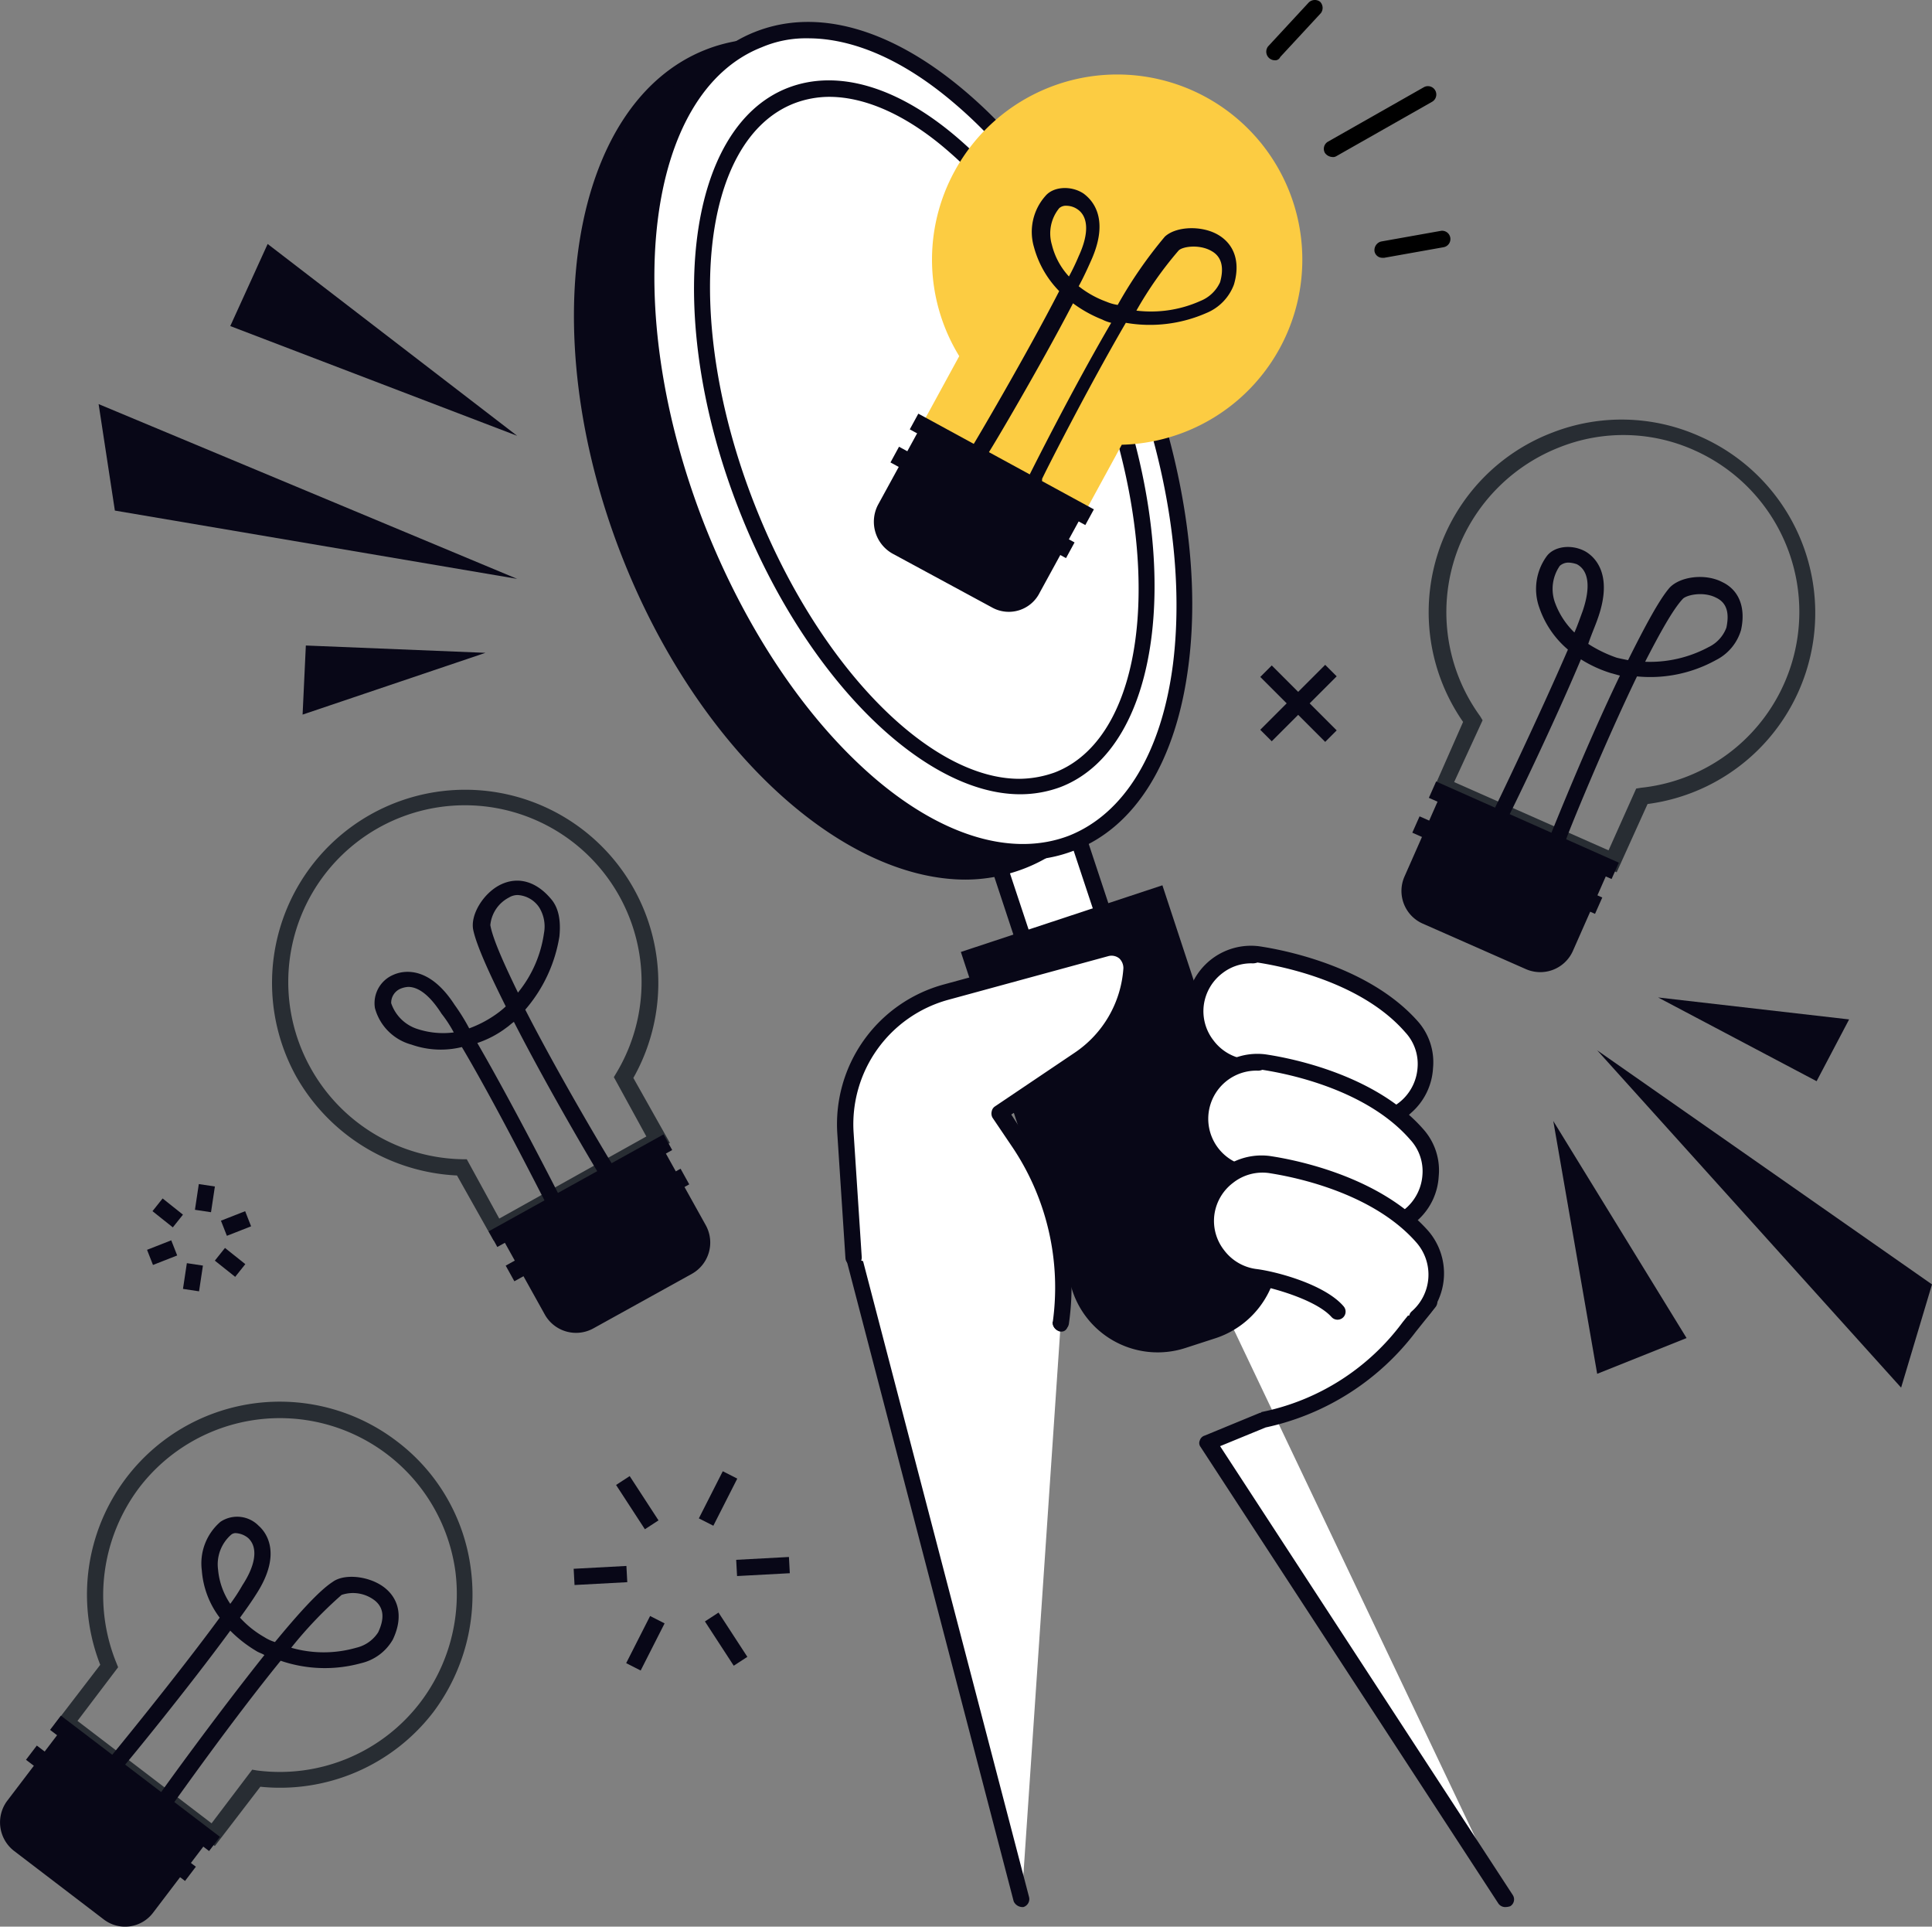 <svg xmlns="http://www.w3.org/2000/svg" xmlns:xlink="http://www.w3.org/1999/xlink" width="237.735" height="237.028" viewBox="0 0 237.735 237.028"><rect x="0" y="0" width="237.735" height="237.028" fill="#808080" stroke="none"/><defs><clipPath id="a"><rect width="237.735" height="237.028" fill="none"></rect></clipPath></defs><g clip-path="url(#a)"><path d="M60.735,152.614l-4.5-8a24.056,24.056,0,0,1-19.8-12.2,23.767,23.767,0,1,1,41.5.2l4.5,8Zm-22.5-21.2a21.808,21.808,0,0,0,18.6,11.2h.6l4,7.3,18.1-10.1-4-7.3.3-.5a21.738,21.738,0,1,0-37.6-.6" fill="#282d33"></path><path d="M68.135,148.614a1.05,1.05,0,0,1-.9-.5c-.1-.1-5.9-11.7-10.4-19.3a10.853,10.853,0,0,1-6.2-.3,6.378,6.378,0,0,1-4.5-4.5,3.784,3.784,0,0,1,2.3-4.1c.9-.4,4.2-1.4,7.5,3.7a24.5,24.5,0,0,1,1.8,2.9,14,14,0,0,0,3.4-1.8,10.627,10.627,0,0,0,1.1-.9c-2-4-3.6-7.5-4-9.4s1.3-4.6,3.4-5.6,4.3-.4,6.1,1.7c1,1.1,1.3,2.7,1.1,4.7a18.181,18.181,0,0,1-4.2,9c4.4,8.6,10.6,18.9,10.7,19a1.012,1.012,0,1,1-1.7,1.1c-.4-.6-6.1-10.2-10.4-18.6-.3.2-.6.5-.9.7a12.437,12.437,0,0,1-3.6,1.9c4.4,7.6,9.9,18.4,10.2,19a.955.955,0,0,1-.4,1.3h-.4m-17.9-27.2a2.92,2.92,0,0,0-.9.2,1.885,1.885,0,0,0-1.2,1.8,5.023,5.023,0,0,0,3.3,3.2,10.187,10.187,0,0,0,4.4.4,15.3,15.3,0,0,0-1.5-2.3c-1.4-2.2-2.8-3.3-4.1-3.3m13.5-11.3a2.016,2.016,0,0,0-1.1.3,4.277,4.277,0,0,0-2.3,3.4c.3,1.7,1.7,4.8,3.4,8.3a14.814,14.814,0,0,0,3.2-7.3,4.446,4.446,0,0,0-.6-3.2,3.419,3.419,0,0,0-2.6-1.5" fill="#080717"></path><path d="M73.035,163.414l12.1-6.7a4.406,4.406,0,0,0,1.7-6l-5.9-10.6-19.8,11,5.9,10.6a4.406,4.406,0,0,0,6,1.7" fill="#080717"></path><rect width="24.601" height="2.2" transform="translate(62.227 155.705) rotate(-28.993)" fill="#080717"></rect><rect width="24.601" height="2.2" transform="translate(60.13 151.485) rotate(-28.993)" fill="#080717"></rect><path d="M26.435,227.114l-19.7-15,5.6-7.3a23.726,23.726,0,0,1,36.5-27.5,23.375,23.375,0,0,1,9.1,15.7,24.1,24.1,0,0,1-4.6,17.6,23.769,23.769,0,0,1-21.3,9.2Zm-16.9-15.4,16.5,12.6,5-6.6.6.1a21.743,21.743,0,0,0,20.1-8.4,22.014,22.014,0,0,0,4.3-16.1,21.794,21.794,0,0,0-38.9-10.3,22.034,22.034,0,0,0-2.8,21.6l.2.5Z" fill="#282d33"></path><path d="M20.535,222.214a1.421,1.421,0,0,1-.6-.2.9.9,0,0,1-.2-1.4c.4-.6,6.9-9.6,12.8-17-.3-.2-.7-.3-1-.5a16.115,16.115,0,0,1-3.2-2.5c-5.2,7.1-12.9,16.5-13.3,16.9a.992.992,0,0,1-1.5-1.3c.1-.1,8.3-10.1,13.5-17.2a10.967,10.967,0,0,1-2.2-5.8,6.746,6.746,0,0,1,2.3-6,3.7,3.7,0,0,1,4.7.5c.8.7,3,3.3-.3,8.4-.5.8-1.2,1.8-2,2.9a12.177,12.177,0,0,0,3,2.4,5.171,5.171,0,0,0,1.3.6c2.8-3.4,5.4-6.3,7.1-7.4,1.5-1.1,4.7-.7,6.5.8s2.1,3.8.9,6.3a6.087,6.087,0,0,1-3.9,2.9,16.794,16.794,0,0,1-9.9-.3c-6.1,7.5-13,17.3-13.1,17.4a1.058,1.058,0,0,1-.9.5m15.3-19.5a14.484,14.484,0,0,0,8,0,4.385,4.385,0,0,0,2.7-1.9c.8-1.7.7-3-.4-3.9a4.385,4.385,0,0,0-4.1-.7,50.731,50.731,0,0,0-6.2,6.5m-6.8-14.1a.845.845,0,0,0-.6.2,4.85,4.85,0,0,0-1.6,4.3,8.936,8.936,0,0,0,1.5,4.2,22.221,22.221,0,0,0,1.5-2.3c1.7-2.6,1.9-4.7.7-5.8a2.634,2.634,0,0,0-1.5-.6" fill="#080717"></path><path d="M1.735,227.714l11,8.4a4.316,4.316,0,0,0,6.1-.8l7.3-9.6-18-13.7-7.3,9.6a4.437,4.437,0,0,0,.9,6.1" fill="#080717"></path><rect width="2.2" height="24.601" transform="translate(3.198 216.498) rotate(-52.703)" fill="#080717"></rect><rect width="2.2" height="24.601" transform="translate(6.16 212.818) rotate(-52.703)" fill="#080717"></rect><path d="M198.935,107.314l-22.6-10.1,3.7-8.4a23.642,23.642,0,0,1,11-35.6,23.465,23.465,0,0,1,18.2.5,23.71,23.71,0,0,1-6.5,45.2Zm-20-11.1,19,8.4,3.4-7.6.6-.1a21.758,21.758,0,0,0,6.6-41.5,21.263,21.263,0,0,0-16.6-.4,22,22,0,0,0-12.1,11.5,21.769,21.769,0,0,0,2.3,21.6l.3.5Z" fill="#282d33"></path><path d="M191.835,104.014a.6.6,0,0,1-.4-.1,1.04,1.04,0,0,1-.6-1.3c.3-.7,4.4-11,8.5-19.5-.4-.1-.7-.2-1.1-.3a15.585,15.585,0,0,1-3.7-1.7c-3.4,8.1-8.7,19-9,19.5a.985.985,0,0,1-1.8-.8c.1-.1,5.7-11.8,9.2-19.9a11.72,11.72,0,0,1-3.5-5.1,6.835,6.835,0,0,1,.9-6.4c.9-1.2,3-1.5,4.7-.6.9.5,3.6,2.5,1.6,8.2-.3.9-.8,2-1.2,3.2a16.267,16.267,0,0,0,3.5,1.7c.4.1.9.2,1.4.3,2-4,3.8-7.4,5.1-8.9,1.3-1.4,4.4-1.8,6.5-.7,2.1,1,2.9,3.2,2.3,5.9a6.043,6.043,0,0,1-3.1,3.7,16.7,16.7,0,0,1-9.7,2c-4.2,8.7-8.7,19.8-8.7,20-.2.5-.5.8-.9.8m10.6-22.6a15.247,15.247,0,0,0,7.8-1.8,4.327,4.327,0,0,0,2.2-2.4c.4-1.9,0-3.1-1.3-3.7-1.6-.8-3.7-.3-4.1.2-1.2,1.3-2.8,4.2-4.6,7.7m-9.4-12.2a1.6,1.6,0,0,0-1.1.4,4.987,4.987,0,0,0-.6,4.5,9.734,9.734,0,0,0,2.4,3.7c.4-.9.7-1.8,1-2.6,1-2.9.8-5-.7-5.8a3.553,3.553,0,0,0-1-.2" fill="#080717"></path><path d="M175.035,113.614l12.7,5.6a4.394,4.394,0,0,0,5.8-2.2l4.9-11.1-20.7-9.2-4.9,11.1a4.394,4.394,0,0,0,2.2,5.8" fill="#080717"></path><rect width="2.2" height="24.599" transform="matrix(0.406, -0.914, 0.914, 0.406, 173.786, 102.441)" fill="#080717"></rect><rect width="2.2" height="24.599" transform="matrix(0.406, -0.914, 0.914, 0.406, 175.824, 98.154)" fill="#080717"></rect><path d="M63.635,71.214l-49.5-8.4-2-13.1Z" fill="#080717"></path><path d="M63.635,53.614l-35.3-13.5,4.6-10.1Z" fill="#080717"></path><path d="M59.735,80.314l-22.5,7.6.4-8.5Z" fill="#080717"></path><path d="M196.535,129.214l41.2,28.8-3.8,12.7Z" fill="#080717"></path><path d="M191.135,137.914l16.4,26.7-11,4.4Z" fill="#080717"></path><path d="M204.035,122.714l23.5,2.7-4,7.6Z" fill="#080717"></path><path d="M163.935,19.314a1.193,1.193,0,0,1-.9-.5,1.012,1.012,0,0,1,.4-1.4l11.8-6.7a1.03,1.03,0,0,1,1,1.8l-11.8,6.7a.749.749,0,0,1-.5.1"></path><path d="M156.835,7.414a1.057,1.057,0,0,1-.8-1.7l5-5.4a1.071,1.071,0,0,1,1.4-.1,1.071,1.071,0,0,1,.1,1.4l-5,5.4a.67.67,0,0,1-.7.4"></path><path d="M170.135,31.714a.974.974,0,0,1-1-.8,1.1,1.1,0,0,1,.8-1.2l7.3-1.3a1.02,1.02,0,1,1,.4,2l-7.3,1.3Z"></path><rect width="11.3" height="2" transform="translate(155.075 89.781) rotate(-45)" fill="#080717"></rect><rect width="2" height="11.3" transform="translate(155.077 83.281) rotate(-45)" fill="#080717"></rect><rect width="10.3" height="49.6" transform="translate(122.712 105.776) rotate(-18.305)" fill="#fff"></rect><path d="M138.235,153.914c-.2,0-.3,0-.4-.1a1.024,1.024,0,0,1-.5-.6l-15.6-47.2a1.04,1.04,0,0,1,.6-1.3l9.8-3.2a.783.783,0,0,1,.8.1,1.024,1.024,0,0,1,.5.6l15.6,47.1a1.04,1.04,0,0,1-.6,1.3l-9.8,3.2c-.2,0-.3.1-.4.1m-14.3-47.5,15,45.2,7.9-2.6-15-45.2Z" fill="#080717"></path><path d="M185.135,233.614l-36.6-56.2,6.8-2.8a30.454,30.454,0,0,0,18-11.4l2.4-3-8.4-33.1-31,3.9Z" fill="#fff"></path><path d="M185.135,234.614a1.02,1.02,0,0,1-.8-.5l-36.6-56.1a.783.783,0,0,1-.1-.8.9.9,0,0,1,.6-.6l6.8-2.8c.1,0,.1,0,.2-.1a28.635,28.635,0,0,0,17.4-11.1l2.1-2.6-8.1-31.8-30.1,3.8a1,1,0,1,1-.2-2l31-3.9a1.008,1.008,0,0,1,1.1.7l8.4,33.1a1.02,1.02,0,0,1-.2.9l-2.4,3a31.448,31.448,0,0,1-18.5,11.8l-5.6,2.3,36,55.2a.984.984,0,0,1-.3,1.4,1.952,1.952,0,0,1-.7.1" fill="#080717"></path><path d="M130.535,162.614h0a31.975,31.975,0,0,0-5-22.1l-2.5-3.7,9.8-6.5a14.461,14.461,0,0,0,6.5-11.2,2.429,2.429,0,0,0-3-2.5l-19.8,5.4a16.843,16.843,0,0,0-12.4,17.3l1,15.2,20.6,79Z" fill="#fff"></path><path d="M125.735,234.614a1.2,1.2,0,0,1-1-.7l-20.6-79v-.2l-1-15.2a17.7,17.7,0,0,1,13.1-18.3l19.8-5.4a3.779,3.779,0,0,1,3.1.6,3.075,3.075,0,0,1,1.2,2.8,15.46,15.46,0,0,1-6.9,11.9l-9,6,1.9,2.9a32.787,32.787,0,0,1,5.2,22.8,1,1,0,1,1-2-.2,30.583,30.583,0,0,0-4.9-21.4l-2.5-3.7a1.063,1.063,0,0,1-.1-.8.918.918,0,0,1,.4-.6l9.8-6.5a13.611,13.611,0,0,0,6-10.4,1.656,1.656,0,0,0-.5-1.2,1.517,1.517,0,0,0-1.3-.3l-19.8,5.4a15.874,15.874,0,0,0-11.6,16.3l1,15.1,20.6,78.9a1.028,1.028,0,0,1-.7,1.2h-.2" fill="#080717"></path><path d="M149.635,164.614l-3.7,1.2a11.054,11.054,0,0,1-14-7.1l-13.7-41.6,24.8-8.2,13.7,41.6a11.2,11.2,0,0,1-7.1,14.1" fill="#080717"></path><path d="M87.232,7.041c16.051-6.265,37.707,10.8,48.37,38.118s6.295,54.542-9.756,60.807-37.707-10.8-48.37-38.118S71.181,13.306,87.232,7.041" fill="#080717"></path><path d="M118.835,108.214c-15.3,0-33.1-16.1-42.4-40-10.8-27.8-6.1-55.6,10.4-62.1s38.8,10.9,49.7,38.6c10.8,27.8,6.2,55.6-10.4,62.1a20.157,20.157,0,0,1-7.3,1.4m-24.6-101.5a18.924,18.924,0,0,0-6.7,1.2c-15.5,6.1-19.6,32.8-9.2,59.6s31.6,43.6,47.1,37.5,19.7-32.7,9.2-59.5c-9-23.1-25.9-38.8-40.4-38.8" fill="#080717"></path><path d="M93.311,4.75c14.868-5.8,35.564,11.637,46.228,38.955s7.254,54.167-7.614,59.97S96.361,92.038,85.7,64.721,78.443,10.553,93.311,4.75" fill="#fff"></path><path d="M125.835,105.814c-6,0-12.7-2.9-19.3-8.4-8.9-7.5-16.6-18.9-21.8-32.3-10.8-27.8-7.1-55.2,8.2-61.2,7.6-3,16.7-.4,25.7,7.2,8.9,7.5,16.6,18.9,21.8,32.3s7.3,27,5.8,38.5c-1.5,11.7-6.5,19.8-14,22.7a17.323,17.323,0,0,1-6.4,1.2m-26.4-101.1a13.8,13.8,0,0,0-5.7,1.1c-14.3,5.6-17.5,31.9-7.1,58.6,5.1,13,12.6,24.2,21.2,31.5,8.4,7.1,16.9,9.5,23.7,6.9,6.8-2.7,11.4-10.2,12.8-21.1,1.4-11.2-.6-24.5-5.7-37.5s-12.6-24.2-21.2-31.5c-6.2-5.3-12.4-8-18-8" fill="#080717"></path><path d="M97.3,11.71c12.038-4.7,29.155,10.342,38.232,33.6s6.676,45.913-5.363,50.612-29.155-10.343-38.231-33.6S85.258,16.409,97.3,11.71" fill="#fff"></path><path d="M125.535,97.714c-11.9,0-26.5-14.3-34.6-35-9.3-23.7-6.6-47,6-51.9,6.2-2.4,13.8-.1,21.3,6.5,7.3,6.4,13.8,16.3,18.3,27.6,9.3,23.7,6.6,47-6,51.9a14.259,14.259,0,0,1-5,.9m-23.5-85.8a12.169,12.169,0,0,0-4.3.8c-11.6,4.5-13.8,26.6-4.9,49.3,7.8,19.9,21.5,33.8,32.6,33.8a13.172,13.172,0,0,0,4.4-.8c11.5-4.5,13.7-26.6,4.8-49.3-4.3-11.2-10.6-20.7-17.7-26.9-5.2-4.6-10.4-6.9-14.9-6.9" fill="#080717"></path><path d="M105.135,154.814l-1-15.3a16.853,16.853,0,0,1,12.4-17.4l19.8-5.4a2.388,2.388,0,0,1,3,2.5,14.622,14.622,0,0,1-6.5,11.2l-9.8,6.6,2.5,3.7a32.122,32.122,0,0,1,5,22.2Z" fill="#fff"></path><path d="M130.535,163.814h-.1a1.172,1.172,0,0,1-.9-1.1,30.964,30.964,0,0,0-4.9-21.5l-2.5-3.7a1.063,1.063,0,0,1-.1-.8.918.918,0,0,1,.4-.6l9.8-6.6a13.611,13.611,0,0,0,6-10.4,1.656,1.656,0,0,0-.5-1.2,1.517,1.517,0,0,0-1.3-.3l-19.8,5.4a15.874,15.874,0,0,0-11.6,16.3l1,15.3a1,1,0,1,1-2,.2l-1-15.3a17.816,17.816,0,0,1,13.1-18.4l19.8-5.4a3.2,3.2,0,0,1,3,.6,3.152,3.152,0,0,1,1.2,2.9,15.811,15.811,0,0,1-6.9,12l-9,6,1.9,2.9a32.787,32.787,0,0,1,5.2,22.8.729.729,0,0,1-.8.9" fill="#080717"></path><path d="M168.535,137.914a6.734,6.734,0,0,1-5.2-2.4c-2.2-2.5-7.9-4-10.2-4.3a6.958,6.958,0,0,1,1.8-13.8c1.3.2,12.7,1.9,18.8,8.9a6.958,6.958,0,0,1-.7,9.8,6.181,6.181,0,0,1-4.5,1.8" fill="#fff"></path><path d="M168.535,138.914a8.034,8.034,0,0,1-6-2.7c-1.9-2.1-7.2-3.6-9.6-4a7.963,7.963,0,1,1,2-15.8c1.3.2,13,1.9,19.5,9.2a7.592,7.592,0,0,1,1.9,5.8,7.871,7.871,0,0,1-2.7,5.5,7.266,7.266,0,0,1-5.1,2m-14.5-20.4a5.782,5.782,0,0,0-3.6,1.2,5.91,5.91,0,0,0-2.3,3.9,5.838,5.838,0,0,0,1.2,4.4,5.91,5.91,0,0,0,3.9,2.3c2.5.3,8.5,1.9,10.8,4.6a5.915,5.915,0,0,0,4.5,2,5.968,5.968,0,0,0,5.9-5.6,5.7,5.7,0,0,0-1.5-4.3c-5.9-6.8-17-8.4-18.2-8.6a1.7,1.7,0,0,1-.7.1" fill="#080717"></path><path d="M169.235,151.114a6.734,6.734,0,0,1-5.2-2.4c-2.2-2.5-7.8-4-10.2-4.3a6.9,6.9,0,0,1-5.9-7.8,6.828,6.828,0,0,1,7.8-5.9c1.3.2,12.7,1.9,18.8,8.9a6.95,6.95,0,0,1-5.3,11.5" fill="#fff"></path><path d="M169.235,152.114a8.034,8.034,0,0,1-6-2.7c-1.9-2.2-7.4-3.7-9.6-4a7.92,7.92,0,0,1,2.1-15.7c1.3.2,13,1.9,19.4,9.2a7.592,7.592,0,0,1,1.9,5.8,7.821,7.821,0,0,1-7.8,7.4m-14.6-20.4a5.925,5.925,0,0,0-.8,11.8c2,.3,8.3,1.7,10.8,4.6a5.915,5.915,0,0,0,4.5,2,5.968,5.968,0,0,0,5.9-5.6,5.7,5.7,0,0,0-1.5-4.3c-5.9-6.8-17-8.4-18.2-8.6a1.483,1.483,0,0,1-.7.1" fill="#080717"></path><path d="M164.635,161.314c-2.2-2.5-7.9-4-10.2-4.3a6.958,6.958,0,0,1,1.8-13.8c1.3.2,12.7,1.9,18.8,8.9a6.958,6.958,0,0,1-.7,9.8Z" fill="#fff"></path><path d="M174.435,163.014a1.136,1.136,0,0,1-.8-.3.972.972,0,0,1,.1-1.4,5.993,5.993,0,0,0,.6-8.4c-5.9-6.8-17-8.4-18.2-8.6a5.838,5.838,0,0,0-4.4,1.2,5.91,5.91,0,0,0-2.3,3.9,5.838,5.838,0,0,0,1.2,4.4,5.91,5.91,0,0,0,3.9,2.3c2.5.3,8.5,1.9,10.8,4.6a.992.992,0,0,1-1.5,1.3c-1.9-2.1-7.2-3.6-9.6-4a7.963,7.963,0,1,1,2-15.8c1.3.2,13,1.9,19.5,9.2a8.013,8.013,0,0,1-.7,11.2.622.622,0,0,1-.6.4" fill="#080717"></path><path d="M117.435,21.114a22.778,22.778,0,1,1,20.6,33.6l-4.2,7.7-20-10.9,4.2-7.7a22.7,22.7,0,0,1-.6-22.7" fill="#fccc42"></path><path d="M127.435,59.914c-.2,0-.3,0-.4-.1a.883.883,0,0,1-.4-1.3c.3-.6,5.3-10.6,10.1-18.8a4.875,4.875,0,0,1-1.1-.4,15.8,15.8,0,0,1-3.6-2c-4,7.7-10.2,18.2-10.6,18.7a.984.984,0,0,1-1.4.3,1.107,1.107,0,0,1-.4-1.4c.1-.1,6.7-11.3,10.7-19.1a12.315,12.315,0,0,1-3.1-5.4,6.653,6.653,0,0,1,1.4-6.3c1-1.2,3.2-1.3,4.7-.3.8.6,3.4,2.8.9,8.3-.4.9-.9,2-1.5,3.1a12.11,12.11,0,0,0,3.4,1.9,5.732,5.732,0,0,0,1.4.4,54.011,54.011,0,0,1,5.8-8.4c1.4-1.3,4.6-1.4,6.6-.2s2.7,3.4,1.9,6.1a6.073,6.073,0,0,1-3.4,3.5,17.282,17.282,0,0,1-9.9,1.2c-4.9,8.4-10.3,19.1-10.3,19.2,0,.8-.4,1-.8,1m12.4-21.7a14.849,14.849,0,0,0,7.9-1.2,4.483,4.483,0,0,0,2.4-2.3c.5-1.8.2-3.1-1-3.8-1.5-.9-3.6-.6-4.1-.1a46.007,46.007,0,0,0-5.2,7.4m-8.6-12.9a1.222,1.222,0,0,0-.9.3,4.913,4.913,0,0,0-.9,4.5,8.854,8.854,0,0,0,2.1,3.9,27.216,27.216,0,0,0,1.2-2.5c1.3-2.8,1.2-4.9-.2-5.8a2.421,2.421,0,0,0-1.3-.4" fill="#080717"></path><path d="M109.835,68.114l12.2,6.6a4.243,4.243,0,0,0,5.9-1.8l5.8-10.6-19.9-10.8-5.8,10.6a4.5,4.5,0,0,0,1.8,6" fill="#080717"></path><rect width="2.2" height="24.601" transform="translate(109.573 56.891) rotate(-61.408)" fill="#080717"></rect><rect width="2.2" height="24.601" transform="translate(111.949 52.823) rotate(-61.408)" fill="#080717"></rect><rect width="2" height="6.5" transform="translate(86.741 199.478) rotate(-33.062)" fill="#080717"></rect><rect width="2" height="6.5" transform="translate(75.808 182.688) rotate(-33.062)" fill="#080717"></rect><rect width="6.5" height="2" transform="translate(90.589 191.897) rotate(-3.078)" fill="#080717"></rect><rect width="6.5" height="2" transform="translate(70.59 193) rotate(-3.078)" fill="#080717"></rect><rect width="6.5" height="2" transform="matrix(0.453, -0.892, 0.892, 0.453, 77.051, 204.608)" fill="#080717"></rect><rect width="6.5" height="2" transform="matrix(0.453, -0.892, 0.892, 0.453, 85.994, 186.798)" fill="#080717"></rect><rect width="3.2" height="2" transform="translate(18.094 153.76) rotate(-21.426)" fill="#080717"></rect><rect width="3.2" height="2" transform="translate(27.188 150.175) rotate(-21.426)" fill="#080717"></rect><rect width="3.2" height="2" transform="translate(22.516 158.566) rotate(-81.444)" fill="#080717"></rect><rect width="3.2" height="2" transform="translate(23.988 148.835) rotate(-81.444)" fill="#080717"></rect><rect width="2" height="3.2" transform="translate(18.764 149.003) rotate(-51.434)" fill="#080717"></rect><rect width="2" height="3.2" transform="translate(26.437 155.09) rotate(-51.434)" fill="#080717"></rect></g></svg>
